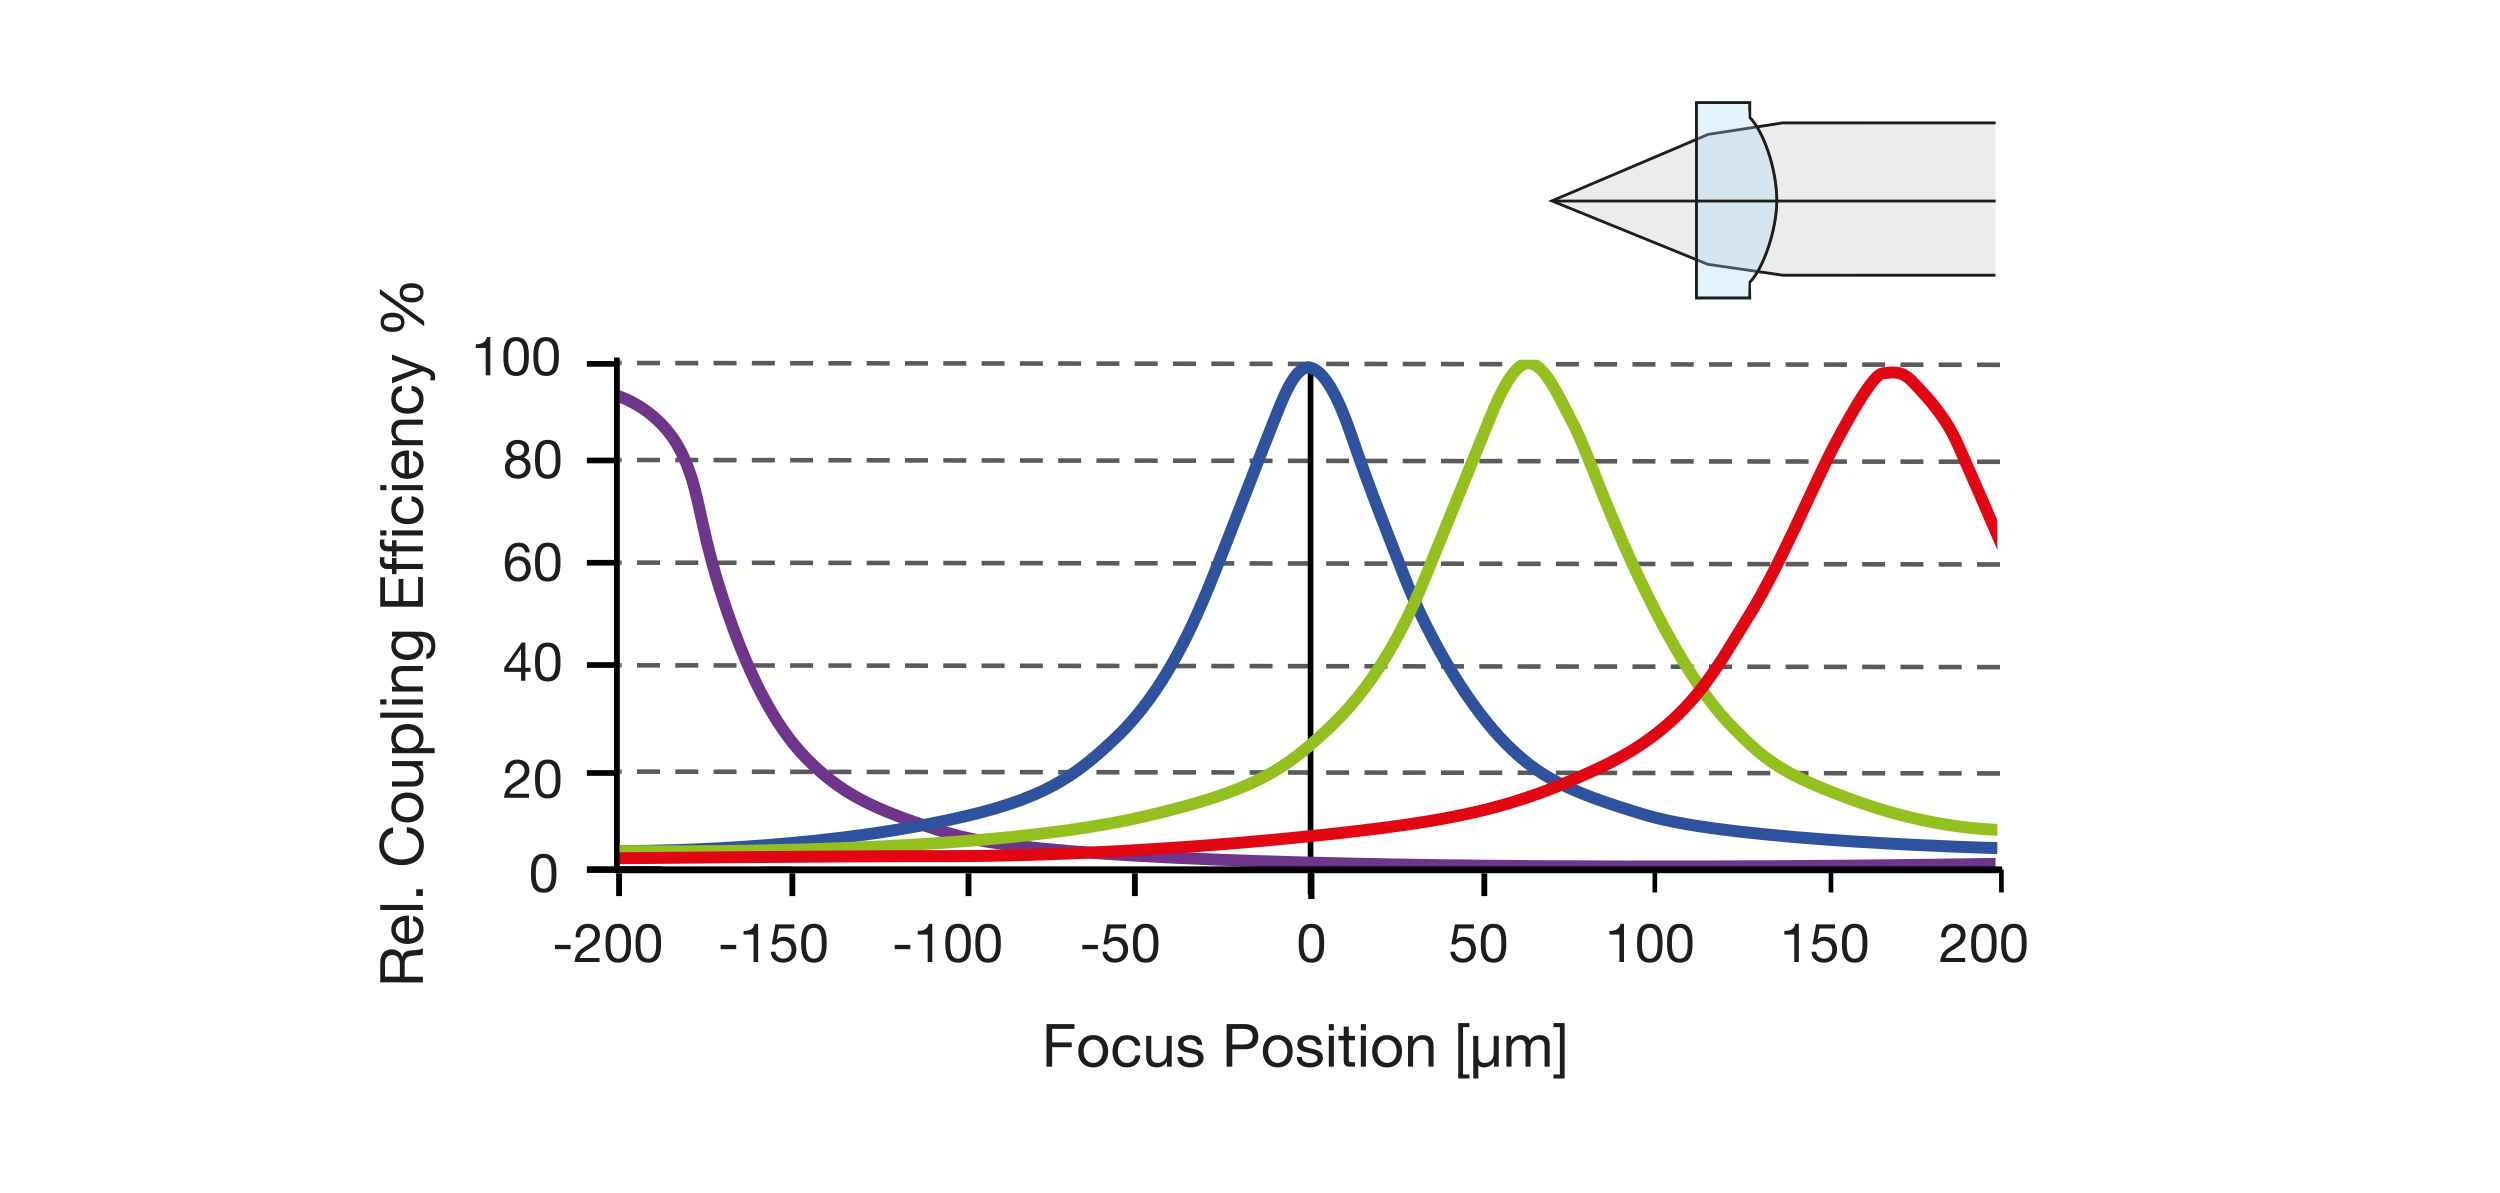<?xml version="1.0" encoding="utf-8"?>
<!-- Generator: Adobe Illustrator 16.0.0, SVG Export Plug-In . SVG Version: 6.00 Build 0)  -->
<!DOCTYPE svg PUBLIC "-//W3C//DTD SVG 1.1//EN" "http://www.w3.org/Graphics/SVG/1.1/DTD/svg11.dtd">
<svg version="1.1" xmlns="http://www.w3.org/2000/svg" xmlns:xlink="http://www.w3.org/1999/xlink" x="0px" y="0px" width="880px"
	 height="420px" viewBox="0 0 880 420" enable-background="new 0 0 880 420" xml:space="preserve">
<g id="Ebene_4">
	<rect fill="#FFFFFF" width="880" height="420"/>
</g>
<g id="Ebene_6">
	
		<line fill="none" stroke="#000000" stroke-width="1.637" stroke-miterlimit="3.864" x1="644.502" y1="306.137" x2="644.502" y2="314.137"/>
	
		<line fill="none" stroke="#000000" stroke-width="1.637" stroke-miterlimit="3.864" x1="704.502" y1="306.137" x2="704.502" y2="314.137"/>
	
		<line fill="none" stroke="#5A5A5A" stroke-width="1.617" stroke-dasharray="8.086,5.391" x1="704.002" y1="162.551" x2="218.302" y2="161.908"/>
	
		<line fill="none" stroke="#5A5A5A" stroke-width="1.617" stroke-dasharray="8.086,5.391" x1="704.002" y1="128.416" x2="218.302" y2="127.773"/>
	
		<line fill="none" stroke="#5A5A5A" stroke-width="1.617" stroke-dasharray="8.086,5.391" x1="704.002" y1="198.686" x2="218.302" y2="198.043"/>
	
		<line fill="none" stroke="#5A5A5A" stroke-width="1.617" stroke-dasharray="8.086,5.391" x1="704.002" y1="272.246" x2="218.302" y2="271.605"/>
	
		<line fill="none" stroke="#5A5A5A" stroke-width="1.617" stroke-dasharray="8.086,5.391" x1="704.002" y1="234.82" x2="218.302" y2="234.178"/>
	<path fill="none" stroke="#B1B1B1" stroke-width="1.203" stroke-miterlimit="3.864" stroke-dasharray="4.813,4.813" d="
		M690.834,87.604"/>
	<polyline fill="none" stroke="#000000" stroke-width="1.935" stroke-miterlimit="3.864" points="217.158,126.328 
		217.158,306.405 704.795,306.405 	"/>
	
		<line fill="#1A171B" stroke="#000000" stroke-width="2.346" stroke-miterlimit="3.864" x1="206.581" y1="306.092" x2="232.729" y2="306.092"/>
	
		<line fill="#1A171B" stroke="#000000" stroke-width="2" stroke-miterlimit="3.864" x1="268.581" y1="306.096" x2="278.588" y2="306.096"/>
	
		<line fill="#1A171B" stroke="#000000" stroke-width="2" stroke-miterlimit="3.864" x1="206.581" y1="272.089" x2="217.07" y2="272.089"/>
	
		<line fill="#1A171B" stroke="#000000" stroke-width="2" stroke-miterlimit="3.864" x1="206.581" y1="198.085" x2="217.07" y2="198.085"/>
	
		<line fill="#1A171B" stroke="#000000" stroke-width="2" stroke-miterlimit="3.864" x1="206.581" y1="234.087" x2="217.07" y2="234.087"/>
	
		<line fill="#1A171B" stroke="#000000" stroke-width="2" stroke-miterlimit="3.864" x1="206.581" y1="128.082" x2="217.07" y2="128.082"/>
	
		<line fill="#1A171B" stroke="#000000" stroke-width="2" stroke-miterlimit="3.864" x1="206.581" y1="162.083" x2="217.07" y2="162.083"/>
	<path fill="none" stroke="#000000" stroke-width="2.052" stroke-miterlimit="3.864" d="M340.912,307.427v8"/>
	
		<line fill="none" stroke="#000000" stroke-width="2.052" stroke-miterlimit="3.864" x1="522.483" y1="307.423" x2="522.483" y2="315.423"/>
	
		<line fill="none" stroke="#000000" stroke-width="2.176" stroke-miterlimit="3.864" x1="461.604" y1="307.423" x2="461.604" y2="316.423"/>
	
		<line fill="none" stroke="#000000" stroke-width="1.637" stroke-miterlimit="3.864" x1="582.497" y1="306.137" x2="582.497" y2="314.137"/>
	<path fill="none" stroke="#000000" stroke-width="2.052" stroke-miterlimit="3.864" d="M278.91,307.427v8"/>
	<path fill="none" stroke="#000000" stroke-width="2.052" stroke-miterlimit="3.864" d="M217.91,307.427v8"/>
	
		<line fill="none" stroke="#000000" stroke-width="2.052" stroke-miterlimit="3.864" x1="399.479" y1="307.423" x2="399.479" y2="315.423"/>
	<path fill="none" stroke="#B1B1B1" stroke-width="1.026" stroke-miterlimit="3.864" stroke-dasharray="4.104,4.104" d="
		M607.538,305.429"/>
</g>
<g id="Ebene_5">
	<line fill="none" stroke="#000000" stroke-width="2" x1="461.316" y1="127.868" x2="461.316" y2="314.943"/>
	<g>
		<path fill="#1D1D1B" d="M195.354,332.594h5.49v1.52h-5.49V332.594z"/>
		<path fill="#1D1D1B" d="M202.63,329.934c-0.133-2.736,1.482-4.768,4.331-4.768c2.356,0,4.218,1.367,4.218,3.875
			c0,2.375-1.596,3.57-3.268,4.615c-1.691,1.027-3.458,1.881-3.781,3.553h6.915v1.426h-8.795c0.266-3.191,1.88-4.332,3.78-5.51
			c2.28-1.406,3.438-2.242,3.438-4.104c0-1.463-1.178-2.432-2.603-2.432c-1.881,0-2.679,1.729-2.622,3.344H202.63z"/>
		<path fill="#1D1D1B" d="M217.64,325.166c4.217,0,4.483,3.875,4.483,6.857c0,2.963-0.266,6.838-4.483,6.838
			s-4.483-3.875-4.483-6.838C213.156,329.041,213.422,325.166,217.64,325.166z M217.64,337.438c2.754,0,2.773-3.42,2.773-5.434
			c0-1.994-0.019-5.414-2.773-5.414s-2.773,3.42-2.773,5.414C214.866,334.018,214.885,337.438,217.64,337.438z"/>
		<path fill="#1D1D1B" d="M228.204,325.166c4.217,0,4.483,3.875,4.483,6.857c0,2.963-0.266,6.838-4.483,6.838
			s-4.483-3.875-4.483-6.838C223.72,329.041,223.986,325.166,228.204,325.166z M228.204,337.438c2.754,0,2.773-3.42,2.773-5.434
			c0-1.994-0.019-5.414-2.773-5.414s-2.773,3.42-2.773,5.414C225.43,334.018,225.449,337.438,228.204,337.438z"/>
	</g>
	<g>
		<path fill="#1D1D1B" d="M253.65,332.594h5.49v1.52h-5.49V332.594z"/>
		<path fill="#1D1D1B" d="M266.854,338.635h-1.615v-9.65h-3.496v-1.293c1.843,0,3.514-0.494,3.875-2.525h1.235V338.635z"/>
		<path fill="#1D1D1B" d="M279.584,326.818h-5.433l-0.722,3.875l0.038,0.039c0.589-0.666,1.596-0.971,2.508-0.971
			c2.394,0,4.35,1.539,4.35,4.617c0,2.279-1.577,4.482-4.711,4.482c-2.337,0-4.237-1.424-4.293-3.855h1.615
			c0.095,1.387,1.216,2.432,2.831,2.432c1.539,0,2.85-1.045,2.85-3.191c0-1.785-1.235-3.059-3.04-3.059
			c-1.026,0-1.881,0.514-2.508,1.273l-1.387-0.076l1.254-6.992h6.649V326.818z"/>
		<path fill="#1D1D1B" d="M286.5,325.166c4.217,0,4.483,3.875,4.483,6.857c0,2.963-0.266,6.838-4.483,6.838
			s-4.483-3.875-4.483-6.838C282.017,329.041,282.283,325.166,286.5,325.166z M286.5,337.438c2.754,0,2.773-3.42,2.773-5.434
			c0-1.994-0.019-5.414-2.773-5.414s-2.773,3.42-2.773,5.414C283.727,334.018,283.746,337.438,286.5,337.438z"/>
	</g>
	<g>
		<path fill="#1D1D1B" d="M314.952,332.594h5.491v1.52h-5.491V332.594z"/>
		<path fill="#1D1D1B" d="M328.156,338.635h-1.614v-9.65h-3.496v-1.293c1.843,0,3.515-0.494,3.876-2.525h1.234V338.635z"/>
		<path fill="#1D1D1B" d="M337.239,325.166c4.218,0,4.483,3.875,4.483,6.857c0,2.963-0.266,6.838-4.483,6.838
			s-4.483-3.875-4.483-6.838C332.755,329.041,333.021,325.166,337.239,325.166z M337.239,337.438c2.755,0,2.773-3.42,2.773-5.434
			c0-1.994-0.019-5.414-2.773-5.414s-2.773,3.42-2.773,5.414C334.465,334.018,334.484,337.438,337.239,337.438z"/>
		<path fill="#1D1D1B" d="M347.803,325.166c4.218,0,4.483,3.875,4.483,6.857c0,2.963-0.266,6.838-4.483,6.838
			s-4.483-3.875-4.483-6.838C343.32,329.041,343.585,325.166,347.803,325.166z M347.803,337.438c2.755,0,2.773-3.42,2.773-5.434
			c0-1.994-0.019-5.414-2.773-5.414s-2.773,3.42-2.773,5.414C345.03,334.018,345.048,337.438,347.803,337.438z"/>
	</g>
	<g>
		<path fill="#1D1D1B" d="M380.985,332.594h5.49v1.52h-5.49V332.594z"/>
		<path fill="#1D1D1B" d="M396.354,326.818h-5.434l-0.722,3.875l0.038,0.039c0.589-0.666,1.596-0.971,2.508-0.971
			c2.394,0,4.351,1.539,4.351,4.617c0,2.279-1.577,4.482-4.712,4.482c-2.336,0-4.236-1.424-4.293-3.855h1.614
			c0.096,1.387,1.216,2.432,2.831,2.432c1.539,0,2.85-1.045,2.85-3.191c0-1.785-1.235-3.059-3.04-3.059
			c-1.025,0-1.881,0.514-2.507,1.273l-1.388-0.076l1.254-6.992h6.649V326.818z"/>
		<path fill="#1D1D1B" d="M403.271,325.166c4.218,0,4.483,3.875,4.483,6.857c0,2.963-0.266,6.838-4.483,6.838
			s-4.483-3.875-4.483-6.838C398.788,329.041,399.053,325.166,403.271,325.166z M403.271,337.438c2.755,0,2.773-3.42,2.773-5.434
			c0-1.994-0.019-5.414-2.773-5.414s-2.773,3.42-2.773,5.414C400.498,334.018,400.516,337.438,403.271,337.438z"/>
	</g>
	<g>
		<path fill="#1D1D1B" d="M461.623,325.166c4.217,0,4.482,3.875,4.482,6.857c0,2.963-0.266,6.838-4.482,6.838
			c-4.219,0-4.484-3.875-4.484-6.838C457.139,329.041,457.404,325.166,461.623,325.166z M461.623,337.438
			c2.754,0,2.773-3.42,2.773-5.434c0-1.994-0.02-5.414-2.773-5.414c-2.756,0-2.773,3.42-2.773,5.414
			C458.85,334.018,458.867,337.438,461.623,337.438z"/>
	</g>
	<g>
		<path fill="#1D1D1B" d="M518.805,326.818h-5.434l-0.723,3.875l0.039,0.039c0.588-0.666,1.596-0.971,2.508-0.971
			c2.393,0,4.35,1.539,4.35,4.617c0,2.279-1.576,4.482-4.711,4.482c-2.336,0-4.236-1.424-4.293-3.855h1.613
			c0.096,1.387,1.217,2.432,2.832,2.432c1.539,0,2.85-1.045,2.85-3.191c0-1.785-1.236-3.059-3.041-3.059
			c-1.025,0-1.879,0.514-2.506,1.273l-1.389-0.076l1.254-6.992h6.65V326.818z"/>
		<path fill="#1D1D1B" d="M525.721,325.166c4.219,0,4.484,3.875,4.484,6.857c0,2.963-0.266,6.838-4.484,6.838
			c-4.217,0-4.482-3.875-4.482-6.838C521.238,329.041,521.504,325.166,525.721,325.166z M525.721,337.438
			c2.756,0,2.773-3.42,2.773-5.434c0-1.994-0.018-5.414-2.773-5.414c-2.754,0-2.773,3.42-2.773,5.414
			C522.947,334.018,522.967,337.438,525.721,337.438z"/>
	</g>
	<g>
		<path fill="#1D1D1B" d="M571.645,338.635h-1.615v-9.65h-3.496v-1.293c1.844,0,3.516-0.494,3.877-2.525h1.234V338.635z"/>
		<path fill="#1D1D1B" d="M580.727,325.166c4.219,0,4.484,3.875,4.484,6.857c0,2.963-0.266,6.838-4.484,6.838
			c-4.217,0-4.482-3.875-4.482-6.838C576.244,329.041,576.51,325.166,580.727,325.166z M580.727,337.438
			c2.756,0,2.773-3.42,2.773-5.434c0-1.994-0.018-5.414-2.773-5.414c-2.754,0-2.773,3.42-2.773,5.414
			C577.953,334.018,577.973,337.438,580.727,337.438z"/>
		<path fill="#1D1D1B" d="M591.291,325.166c4.219,0,4.484,3.875,4.484,6.857c0,2.963-0.266,6.838-4.484,6.838
			c-4.217,0-4.482-3.875-4.482-6.838C586.809,329.041,587.074,325.166,591.291,325.166z M591.291,337.438
			c2.756,0,2.773-3.42,2.773-5.434c0-1.994-0.018-5.414-2.773-5.414c-2.754,0-2.773,3.42-2.773,5.414
			C588.518,334.018,588.537,337.438,591.291,337.438z"/>
	</g>
	<g>
		<path fill="#1D1D1B" d="M633.195,338.635h-1.615v-9.65h-3.496v-1.293c1.844,0,3.516-0.494,3.877-2.525h1.234V338.635z"/>
		<path fill="#1D1D1B" d="M645.926,326.818h-5.434l-0.723,3.875l0.039,0.039c0.588-0.666,1.596-0.971,2.508-0.971
			c2.393,0,4.35,1.539,4.35,4.617c0,2.279-1.576,4.482-4.711,4.482c-2.336,0-4.236-1.424-4.293-3.855h1.613
			c0.096,1.387,1.217,2.432,2.832,2.432c1.539,0,2.85-1.045,2.85-3.191c0-1.785-1.236-3.059-3.041-3.059
			c-1.025,0-1.879,0.514-2.506,1.273l-1.389-0.076l1.254-6.992h6.65V326.818z"/>
		<path fill="#1D1D1B" d="M652.842,325.166c4.219,0,4.484,3.875,4.484,6.857c0,2.963-0.266,6.838-4.484,6.838
			c-4.217,0-4.482-3.875-4.482-6.838C648.359,329.041,648.625,325.166,652.842,325.166z M652.842,337.438
			c2.756,0,2.773-3.42,2.773-5.434c0-1.994-0.018-5.414-2.773-5.414c-2.754,0-2.773,3.42-2.773,5.414
			C650.068,334.018,650.088,337.438,652.842,337.438z"/>
	</g>
	<g>
		<path fill="#1D1D1B" d="M683.316,329.934c-0.133-2.736,1.482-4.768,4.332-4.768c2.355,0,4.217,1.367,4.217,3.875
			c0,2.375-1.596,3.57-3.268,4.615c-1.689,1.027-3.457,1.881-3.779,3.553h6.914v1.426h-8.795c0.266-3.191,1.881-4.332,3.779-5.51
			c2.279-1.406,3.439-2.242,3.439-4.104c0-1.463-1.178-2.432-2.604-2.432c-1.881,0-2.678,1.729-2.621,3.344H683.316z"/>
		<path fill="#1D1D1B" d="M698.326,325.166c4.219,0,4.484,3.875,4.484,6.857c0,2.963-0.266,6.838-4.484,6.838
			c-4.217,0-4.482-3.875-4.482-6.838C693.844,329.041,694.109,325.166,698.326,325.166z M698.326,337.438
			c2.756,0,2.773-3.42,2.773-5.434c0-1.994-0.018-5.414-2.773-5.414c-2.754,0-2.773,3.42-2.773,5.414
			C695.553,334.018,695.572,337.438,698.326,337.438z"/>
		<path fill="#1D1D1B" d="M708.891,325.166c4.219,0,4.484,3.875,4.484,6.857c0,2.963-0.266,6.838-4.484,6.838
			c-4.217,0-4.482-3.875-4.482-6.838C704.408,329.041,704.674,325.166,708.891,325.166z M708.891,337.438
			c2.756,0,2.773-3.42,2.773-5.434c0-1.994-0.018-5.414-2.773-5.414c-2.754,0-2.773,3.42-2.773,5.414
			C706.117,334.018,706.137,337.438,708.891,337.438z"/>
	</g>
	<g>
		<path fill="#1D1D1B" d="M133.852,345.792v-7.055c0-2.813,1.533-4.556,3.926-4.556c1.806,0,3.296,0.797,3.8,2.604h0.042
			c0.336-1.743,1.617-2.1,3.086-2.247c1.47-0.126,3.107-0.042,4.136-0.882v2.226c-0.609,0.567-2.226,0.252-3.695,0.546
			c-1.47,0.21-2.708,0.566-2.708,2.498v4.871h6.404v1.995H133.852z M140.759,339.641c0-1.869-0.483-3.465-2.667-3.465
			c-1.47,0-2.562,0.798-2.562,2.666v4.955h5.228V339.641z"/>
		<path fill="#1D1D1B" d="M145.399,322.441c2.394,0.483,3.695,2.205,3.695,4.641c0,3.465-2.394,5.102-5.711,5.207
			c-3.254,0-5.648-2.142-5.648-5.102c0-3.843,3.59-5.019,6.215-4.914v8.126c1.89,0.063,3.569-1.008,3.569-3.38
			c0-1.471-0.714-2.499-2.121-2.814V322.441z M142.376,324.164c-1.701,0.084-3.065,1.364-3.065,3.128
			c0,1.868,1.407,2.981,3.065,3.107V324.164z"/>
		<path fill="#1D1D1B" d="M133.852,320.32v-1.785h14.991v1.785H133.852z"/>
		<path fill="#1D1D1B" d="M146.512,315.363v-2.33h2.331v2.33H146.512z"/>
		<path fill="#1D1D1B" d="M138.366,293.253c-2.121,0.42-3.191,2.12-3.191,4.199c0,3.569,2.939,5.081,6.068,5.081
			c3.422,0,6.278-1.512,6.278-5.102c0-2.625-1.848-4.137-4.325-4.326v-1.994c3.737,0.378,6.005,2.709,6.005,6.488
			c0,4.66-3.443,6.928-7.811,6.928c-4.346,0-7.895-2.477-7.895-7.096c0-3.129,1.68-5.711,4.871-6.174V293.253z"/>
		<path fill="#1D1D1B" d="M137.736,284.242c0-3.443,2.499-5.27,5.69-5.27c3.17,0,5.669,1.826,5.669,5.27s-2.499,5.271-5.669,5.271
			C140.234,289.513,137.736,287.686,137.736,284.242z M147.52,284.242c0-1.868-1.47-3.38-4.094-3.38
			c-2.646,0-4.115,1.512-4.115,3.38c0,1.869,1.47,3.381,4.115,3.381C146.05,287.623,147.52,286.111,147.52,284.242z"/>
		<path fill="#1D1D1B" d="M148.843,267.885v1.68h-1.722v0.042c1.344,0.756,1.974,1.974,1.974,3.527c0,2.855-1.638,3.737-3.968,3.737
			h-7.139v-1.785h7.349c1.323,0,2.184-0.84,2.184-2.204c0-2.163-1.449-3.212-3.401-3.212h-6.131v-1.785H148.843z"/>
		<path fill="#1D1D1B" d="M137.988,265.133v-1.785h1.47v-0.042c-1.197-0.588-1.722-1.974-1.722-3.464
			c0-3.339,2.646-4.998,5.711-4.998s5.648,1.639,5.648,4.955c0,1.113-0.42,2.709-1.701,3.507v0.042H153v1.785H137.988z
			 M139.311,260.094c0,2.393,2.058,3.316,4.094,3.316c2.142,0,4.115-0.965,4.115-3.422c0-2.436-2.079-3.254-4.199-3.254
			C141.284,256.734,139.311,257.783,139.311,260.094z"/>
		<path fill="#1D1D1B" d="M133.852,252.637v-1.784h14.991v1.784H133.852z"/>
		<path fill="#1D1D1B" d="M136.035,246.19v1.784h-2.184v-1.784H136.035z M137.988,247.975v-1.784h10.855v1.784H137.988z"/>
		<path fill="#1D1D1B" d="M137.988,243.418v-1.68h1.722v-0.042c-1.344-0.756-1.974-1.974-1.974-3.527
			c0-2.855,1.638-3.737,3.968-3.737h7.139v1.785h-7.349c-1.323,0-2.184,0.84-2.184,2.204c0,2.163,1.449,3.212,3.401,3.212h6.131
			v1.785H137.988z"/>
		<path fill="#1D1D1B" d="M147.919,222.378c3.527,0,5.333,1.616,5.333,5.039c0,2.036-0.819,4.388-3.191,4.493v-1.785
			c1.302-0.084,1.764-1.637,1.764-2.813c0-2.331-1.68-3.255-4.115-3.255h-0.714v0.042c1.323,0.588,1.974,2.016,1.974,3.381
			c0,3.232-2.541,4.85-5.501,4.85c-2.562,0-5.732-1.26-5.732-5.018c0-1.365,0.609-2.583,1.806-3.234v0.021v-0.042h-1.554v-1.68
			H147.919z M143.195,224.142c-1.911,0-3.884,0.84-3.884,3.087c0,2.288,1.869,3.212,3.947,3.212c1.953,0,4.136-0.714,4.136-3.065
			S145.231,224.142,143.195,224.142z"/>
		<path fill="#1D1D1B" d="M133.852,213.557v-10.352h1.68v8.357h4.766v-7.79h1.68v7.79h5.186v-8.42h1.68v10.414H133.852z"/>
		<path fill="#1D1D1B" d="M139.563,200.285v1.826h-1.575v-1.826h-1.617c-1.764,0-2.688-1.051-2.688-3.003
			c0-0.336,0.063-0.819,0.168-1.155h1.554c-0.105,0.315-0.147,0.693-0.147,1.008c0,0.861,0.273,1.365,1.218,1.365h1.512v-2.1h1.575
			v2.1h9.28v1.785H139.563z"/>
		<path fill="#1D1D1B" d="M139.563,194.068v1.827h-1.575v-1.827h-1.617c-1.764,0-2.688-1.049-2.688-3.002
			c0-0.336,0.063-0.819,0.168-1.155h1.554c-0.105,0.315-0.147,0.693-0.147,1.008c0,0.861,0.273,1.365,1.218,1.365h1.512v-2.1h1.575
			v2.1h9.28v1.784H139.563z M136.035,188.484h-2.184v-1.785h2.184V188.484z M148.843,188.484h-10.855v-1.785h10.855V188.484z"/>
		<path fill="#1D1D1B" d="M141.473,176.556c-1.365,0.273-2.163,1.218-2.163,2.688c0,2.583,2.037,3.38,4.241,3.38
			c1.995,0,3.968-0.903,3.968-3.17c0-1.722-1.008-2.75-2.646-2.981v-1.827c2.646,0.399,4.22,2.058,4.22,4.787
			c0,3.317-2.31,5.081-5.543,5.081c-3.254,0-5.816-1.68-5.816-5.123c0-2.457,1.155-4.43,3.737-4.682V176.556z"/>
		<path fill="#1D1D1B" d="M136.035,170.759v1.785h-2.184v-1.785H136.035z M137.988,172.544v-1.785h10.855v1.785H137.988z"/>
		<path fill="#1D1D1B" d="M145.399,158.728c2.394,0.483,3.695,2.205,3.695,4.64c0,3.464-2.394,5.102-5.711,5.207
			c-3.254,0-5.648-2.142-5.648-5.102c0-3.842,3.59-5.018,6.215-4.913v8.125c1.89,0.063,3.569-1.008,3.569-3.38
			c0-1.47-0.714-2.499-2.121-2.813V158.728z M142.376,160.45c-1.701,0.084-3.065,1.365-3.065,3.128c0,1.869,1.407,2.981,3.065,3.107
			V160.45z"/>
		<path fill="#1D1D1B" d="M137.988,156.71v-1.68h1.722v-0.042c-1.344-0.756-1.974-1.974-1.974-3.527
			c0-2.855,1.638-3.737,3.968-3.737h7.139v1.785h-7.349c-1.323,0-2.184,0.84-2.184,2.205c0,2.163,1.449,3.212,3.401,3.212h6.131
			v1.785H137.988z"/>
		<path fill="#1D1D1B" d="M141.473,137.665c-1.365,0.273-2.163,1.218-2.163,2.688c0,2.583,2.037,3.38,4.241,3.38
			c1.995,0,3.968-0.903,3.968-3.17c0-1.722-1.008-2.75-2.646-2.981v-1.827c2.646,0.399,4.22,2.058,4.22,4.787
			c0,3.317-2.31,5.081-5.543,5.081c-3.254,0-5.816-1.68-5.816-5.123c0-2.457,1.155-4.43,3.737-4.682V137.665z"/>
		<path fill="#1D1D1B" d="M150.292,129.496c2.121,0.819,2.897,1.554,2.897,3.149c0,0.42-0.042,0.84-0.189,1.239h-1.638
			c0.105-0.336,0.252-0.693,0.252-1.05c0-0.735-0.357-1.134-0.987-1.47l-1.848-0.735l-10.792,4.304v-2.016l8.881-3.17v-0.042
			l-8.881-3.044v-1.89L150.292,129.496z"/>
		<path fill="#1D1D1B" d="M133.684,103.521v-1.785l15.621,11.275v1.806L133.684,103.521z M133.957,113.431
			c0-2.604,1.911-3.359,4.199-3.359c2.184,0,4.22,0.924,4.22,3.359c0,2.541-1.89,3.401-4.157,3.401
			C135.972,116.832,133.957,116.013,133.957,113.431z M141.221,113.494c0-1.596-1.764-1.848-3.065-1.848
			c-1.239,0-3.044,0.21-3.044,1.785c0,1.554,1.806,1.827,3.065,1.827C139.395,115.257,141.221,115.068,141.221,113.494z
			 M140.675,103.059c0-2.604,1.911-3.359,4.199-3.359c2.184,0,4.22,0.924,4.22,3.359c0,2.541-1.89,3.401-4.157,3.401
			C142.691,106.46,140.675,105.641,140.675,103.059z M147.94,103.122c0-1.596-1.764-1.848-3.065-1.848
			c-1.239,0-3.044,0.21-3.044,1.785c0,1.554,1.806,1.827,3.065,1.827C146.113,104.885,147.94,104.696,147.94,103.122z"/>
	</g>
	<g>
		<path fill="#1D1D1B" d="M172.59,132.117h-1.615v-9.65h-3.496v-1.292c1.843,0,3.514-0.494,3.875-2.527h1.235V132.117z"/>
		<path fill="#1D1D1B" d="M181.672,118.647c4.217,0,4.483,3.875,4.483,6.858c0,2.963-0.266,6.839-4.483,6.839
			s-4.483-3.875-4.483-6.839C177.188,122.523,177.455,118.647,181.672,118.647z M181.672,130.92c2.754,0,2.773-3.419,2.773-5.433
			c0-1.995-0.019-5.415-2.773-5.415s-2.773,3.42-2.773,5.415C178.898,127.5,178.917,130.92,181.672,130.92z"/>
		<path fill="#1D1D1B" d="M192.236,118.647c4.217,0,4.483,3.875,4.483,6.858c0,2.963-0.266,6.839-4.483,6.839
			s-4.483-3.875-4.483-6.839C187.752,122.523,188.019,118.647,192.236,118.647z M192.236,130.92c2.754,0,2.773-3.419,2.773-5.433
			c0-1.995-0.019-5.415-2.773-5.415s-2.773,3.42-2.773,5.415C189.462,127.5,189.481,130.92,192.236,130.92z"/>
	</g>
	<g>
		<path fill="#1D1D1B" d="M182.151,154.825c2.945,0,4.084,1.729,4.084,3.438c0,1.197-0.76,2.299-1.862,2.793
			c1.615,0.513,2.394,1.69,2.394,3.362c0,2.603-1.976,4.104-4.464,4.104c-2.584,0-4.579-1.349-4.579-4.104
			c0-1.596,0.855-2.831,2.356-3.362c-1.121-0.456-1.881-1.577-1.881-2.793C178.2,156.041,180.081,154.825,182.151,154.825z
			 M182.304,167.098c1.615,0,2.754-1.121,2.754-2.622c0-1.463-1.254-2.565-2.773-2.565c-1.596,0-2.85,1.026-2.85,2.584
			C179.435,166.11,180.632,167.098,182.304,167.098z M182.304,160.487c1.272,0,2.223-0.798,2.223-2.166
			c0-1.349-0.95-2.071-2.261-2.071c-1.292,0-2.356,0.722-2.356,2.071C179.91,159.803,180.974,160.487,182.304,160.487z"/>
		<path fill="#1D1D1B" d="M192.811,154.825c4.217,0,4.483,3.875,4.483,6.858c0,2.963-0.266,6.839-4.483,6.839
			s-4.483-3.875-4.483-6.839C188.327,158.701,188.593,154.825,192.811,154.825z M192.811,167.098c2.754,0,2.773-3.419,2.773-5.433
			c0-1.995-0.019-5.415-2.773-5.415s-2.773,3.42-2.773,5.415C190.037,163.678,190.056,167.098,192.811,167.098z"/>
	</g>
	<g>
		<path fill="#1D1D1B" d="M184.83,194.443c-0.152-1.216-0.988-2.014-2.261-2.014c-2.754,0-3.191,3.04-3.268,5.11l0.038,0.038
			c0.76-1.235,1.9-1.767,3.363-1.767c2.583,0,4.122,1.88,4.122,4.369c0,1.957-1.102,4.521-4.502,4.521
			c-3.99,0-4.636-3.647-4.636-6.478c0-3.705,1.121-7.219,4.958-7.219c2.223,0,3.609,1.254,3.799,3.438H184.83z M179.606,200.276
			c0,1.671,1.026,3.001,2.792,3.001c1.748,0,2.717-1.387,2.717-2.982c0-1.672-0.874-3.059-2.717-3.059
			C180.594,197.236,179.606,198.585,179.606,200.276z"/>
		<path fill="#1D1D1B" d="M192.811,191.005c4.217,0,4.483,3.875,4.483,6.858c0,2.963-0.266,6.839-4.483,6.839
			s-4.483-3.875-4.483-6.839C188.327,194.88,188.593,191.005,192.811,191.005z M192.811,203.277c2.754,0,2.773-3.419,2.773-5.433
			c0-1.995-0.019-5.415-2.773-5.415s-2.773,3.42-2.773,5.415C190.037,199.858,190.056,203.277,192.811,203.277z"/>
	</g>
	<g>
		<path fill="#1D1D1B" d="M184.925,235.07h1.824v1.425h-1.824v3.153h-1.52v-3.153h-5.908v-1.558l6.136-8.758h1.292V235.07z
			 M183.405,235.07v-6.592h-0.038l-4.483,6.592H183.405z"/>
		<path fill="#1D1D1B" d="M192.811,226.18c4.217,0,4.483,3.875,4.483,6.857c0,2.964-0.266,6.839-4.483,6.839
			s-4.483-3.875-4.483-6.839C188.327,230.055,188.593,226.18,192.811,226.18z M192.811,238.451c2.754,0,2.773-3.419,2.773-5.433
			c0-1.995-0.019-5.414-2.773-5.414s-2.773,3.419-2.773,5.414C190.037,235.032,190.056,238.451,192.811,238.451z"/>
	</g>
	<g>
		<path fill="#1D1D1B" d="M177.801,272.125c-0.133-2.735,1.482-4.768,4.331-4.768c2.356,0,4.218,1.367,4.218,3.875
			c0,2.375-1.596,3.571-3.268,4.616c-1.691,1.026-3.458,1.881-3.781,3.553h6.915v1.425h-8.795c0.266-3.191,1.88-4.331,3.78-5.509
			c2.28-1.406,3.438-2.242,3.438-4.104c0-1.463-1.178-2.432-2.603-2.432c-1.881,0-2.679,1.729-2.622,3.343H177.801z"/>
		<path fill="#1D1D1B" d="M192.811,267.357c4.217,0,4.483,3.875,4.483,6.857c0,2.964-0.266,6.839-4.483,6.839
			s-4.483-3.875-4.483-6.839C188.327,271.232,188.593,267.357,192.811,267.357z M192.811,279.629c2.754,0,2.773-3.419,2.773-5.433
			c0-1.995-0.019-5.414-2.773-5.414s-2.773,3.419-2.773,5.414C190.037,276.21,190.056,279.629,192.811,279.629z"/>
	</g>
	<g>
		<path fill="#1D1D1B" d="M191.38,300.539c4.217,0,4.483,3.875,4.483,6.857c0,2.964-0.266,6.839-4.483,6.839
			s-4.483-3.875-4.483-6.839C186.897,304.414,187.163,300.539,191.38,300.539z M191.38,312.811c2.754,0,2.773-3.419,2.773-5.433
			c0-1.995-0.019-5.414-2.773-5.414s-2.773,3.419-2.773,5.414C188.607,309.392,188.626,312.811,191.38,312.811z"/>
	</g>
	<g>
		<path fill="#1D1D1B" d="M368.371,360.482h9.847v1.68h-7.853v4.768h6.887v1.68h-6.887v6.865h-1.995V360.482z"/>
		<path fill="#1D1D1B" d="M384.812,364.367c3.443,0,5.271,2.498,5.271,5.689c0,3.172-1.827,5.67-5.271,5.67
			c-3.443,0-5.27-2.498-5.27-5.67C379.542,366.865,381.369,364.367,384.812,364.367z M384.812,374.152
			c1.869,0,3.381-1.471,3.381-4.096c0-2.645-1.512-4.115-3.381-4.115c-1.868,0-3.38,1.471-3.38,4.115
			C381.432,372.682,382.944,374.152,384.812,374.152z"/>
		<path fill="#1D1D1B" d="M399.554,368.105c-0.273-1.365-1.219-2.164-2.688-2.164c-2.583,0-3.381,2.037-3.381,4.242
			c0,1.994,0.902,3.969,3.17,3.969c1.723,0,2.751-1.008,2.982-2.646h1.826c-0.398,2.646-2.058,4.221-4.787,4.221
			c-3.317,0-5.081-2.311-5.081-5.543c0-3.254,1.68-5.816,5.123-5.816c2.456,0,4.431,1.154,4.683,3.738H399.554z"/>
		<path fill="#1D1D1B" d="M412.447,375.475h-1.68v-1.723h-0.042c-0.756,1.344-1.974,1.975-3.527,1.975
			c-2.855,0-3.737-1.639-3.737-3.969v-7.139h1.785v7.35c0,1.322,0.84,2.184,2.204,2.184c2.163,0,3.212-1.449,3.212-3.402v-6.131
			h1.785V375.475z"/>
		<path fill="#1D1D1B" d="M416.228,372.053c0.063,1.596,1.449,2.1,2.918,2.1c1.113,0,2.625-0.252,2.625-1.617
			c0-1.387-1.764-1.617-3.549-2.016c-1.764-0.398-3.548-0.986-3.548-3.066c0-2.184,2.163-3.086,4.052-3.086
			c2.395,0,4.305,0.756,4.451,3.402h-1.784c-0.126-1.387-1.344-1.828-2.52-1.828c-1.071,0-2.31,0.295-2.31,1.387
			c0,1.281,1.89,1.49,3.549,1.889c1.784,0.4,3.548,0.988,3.548,3.088c0,2.582-2.415,3.422-4.619,3.422
			c-2.436,0-4.493-0.986-4.599-3.674H416.228z"/>
		<path fill="#1D1D1B" d="M431.768,360.482h6.571c2.983,0,4.598,1.66,4.598,4.432s-1.615,4.451-4.598,4.43h-4.576v6.131h-1.995
			V360.482z M433.763,367.664h3.904c2.247,0.021,3.275-0.967,3.275-2.75c0-1.785-1.028-2.752-3.275-2.752h-3.904V367.664z"/>
		<path fill="#1D1D1B" d="M449.764,364.367c3.443,0,5.27,2.498,5.27,5.689c0,3.172-1.826,5.67-5.27,5.67s-5.27-2.498-5.27-5.67
			C444.494,366.865,446.32,364.367,449.764,364.367z M449.764,374.152c1.869,0,3.381-1.471,3.381-4.096
			c0-2.645-1.512-4.115-3.381-4.115s-3.381,1.471-3.381,4.115C446.383,372.682,447.895,374.152,449.764,374.152z"/>
		<path fill="#1D1D1B" d="M458.227,372.053c0.064,1.596,1.449,2.1,2.92,2.1c1.111,0,2.623-0.252,2.623-1.617
			c0-1.387-1.764-1.617-3.547-2.016c-1.764-0.398-3.549-0.986-3.549-3.066c0-2.184,2.162-3.086,4.053-3.086
			c2.393,0,4.303,0.756,4.451,3.402h-1.785c-0.127-1.387-1.344-1.828-2.52-1.828c-1.07,0-2.311,0.295-2.311,1.387
			c0,1.281,1.891,1.49,3.549,1.889c1.785,0.4,3.549,0.988,3.549,3.088c0,2.582-2.414,3.422-4.619,3.422
			c-2.436,0-4.494-0.986-4.598-3.674H458.227z"/>
		<path fill="#1D1D1B" d="M469.525,362.666h-1.785v-2.184h1.785V362.666z M467.74,364.619h1.785v10.855h-1.785V364.619z"/>
		<path fill="#1D1D1B" d="M474.775,364.619h2.162v1.574h-2.162v6.74c0,0.818,0.23,0.967,1.344,0.967h0.818v1.574h-1.365
			c-1.848,0-2.582-0.379-2.582-2.373v-6.908h-1.848v-1.574h1.848v-3.254h1.785V364.619z"/>
		<path fill="#1D1D1B" d="M480.801,362.666h-1.783v-2.184h1.783V362.666z M479.018,364.619h1.783v10.855h-1.783V364.619z"/>
		<path fill="#1D1D1B" d="M488.256,364.367c3.443,0,5.27,2.498,5.27,5.689c0,3.172-1.826,5.67-5.27,5.67s-5.27-2.498-5.27-5.67
			C482.986,366.865,484.813,364.367,488.256,364.367z M488.256,374.152c1.869,0,3.381-1.471,3.381-4.096
			c0-2.645-1.512-4.115-3.381-4.115s-3.381,1.471-3.381,4.115C484.875,372.682,486.387,374.152,488.256,374.152z"/>
		<path fill="#1D1D1B" d="M495.627,364.619h1.68v1.723h0.043c0.756-1.344,1.973-1.975,3.527-1.975c2.855,0,3.736,1.639,3.736,3.969
			v7.139h-1.783v-7.35c0-1.322-0.84-2.184-2.205-2.184c-2.162,0-3.213,1.449-3.213,3.402v6.131h-1.785V364.619z"/>
		<path fill="#1D1D1B" d="M517.236,361.555h-2.248v16.648h2.248v1.428h-3.928v-19.504h3.928V361.555z"/>
		<path fill="#1D1D1B" d="M527.566,375.475h-1.68v-1.723h-0.043c-0.756,1.344-1.973,1.975-3.527,1.975
			c-0.902,0-1.553-0.23-1.91-0.799h-0.041v4.703h-1.785v-15.012h1.785v7.35c0,1.322,0.84,2.184,2.203,2.184
			c2.164,0,3.213-1.449,3.213-3.402v-6.131h1.785V375.475z"/>
		<path fill="#1D1D1B" d="M530.256,364.619h1.68v1.596h0.041c0.799-1.217,2.016-1.848,3.508-1.848c1.322,0,2.539,0.525,2.98,1.848
			c0.734-1.154,2.016-1.848,3.402-1.848c2.162,0,3.611,0.902,3.611,3.15v7.957h-1.785v-7.117c0-1.344-0.357-2.416-2.1-2.416
			c-1.723,0-2.834,1.092-2.834,2.771v6.762h-1.785v-7.117c0-1.408-0.441-2.416-2.037-2.416c-2.121,0-2.896,1.953-2.896,2.771v6.762
			h-1.785V364.619z"/>
		<path fill="#1D1D1B" d="M546.824,378.203h2.248v-16.648h-2.248v-1.428h3.928v19.504h-3.928V378.203z"/>
	</g>
	<polyline fill="#ECECEC" points="627.703,97.419 601.992,93.369 587.451,87.576 546.965,70.962 587.451,53.212 603.859,46.935 
		627.391,42.728 702.441,42.834 702.453,96.902 	"/>
	<polyline fill="none" stroke="#1D1D1B" stroke-miterlimit="3.864" points="702.41,96.886 627.666,96.886 601.135,93.042 
		546.234,70.716 601.318,47.291 627.488,43.265 702.453,43.265 	"/>
	<g opacity="0.55">
		<defs>
			<path id="XMLID_1_" opacity="0.55" d="M615.918,104.884h-18.762V36.115h18.762c0,0-0.047,5.16,0,5.207
				c4.684,4.734,9.541,17.932,9.512,29.395c-0.025,10.377-4.869,24.008-9.512,28.652
				C615.912,99.375,615.918,104.884,615.918,104.884z"/>
		</defs>
		<use xlink:href="#XMLID_1_"  overflow="visible" fill="#A0D9F7"/>
		<clipPath id="XMLID_4_">
			<use xlink:href="#XMLID_1_"  overflow="visible"/>
		</clipPath>
		<use xlink:href="#XMLID_1_"  overflow="visible" fill="none" stroke="#1D1D1B" stroke-miterlimit="10"/>
	</g>
	<g>
		<defs>
			<path id="XMLID_2_" d="M615.918,104.884h-18.762V36.115h18.762c0,0-0.047,5.16,0,5.207c4.684,4.734,9.541,17.932,9.512,29.395
				c-0.025,10.377-4.869,24.008-9.512,28.652C615.912,99.375,615.918,104.884,615.918,104.884z"/>
		</defs>
		<clipPath id="XMLID_5_">
			<use xlink:href="#XMLID_2_"  overflow="visible"/>
		</clipPath>
		<use xlink:href="#XMLID_2_"  overflow="visible" fill="none" stroke="#1D1D1B" stroke-miterlimit="10"/>
	</g>
	<path fill="none" stroke="#1D1D1B" stroke-width="0.999" stroke-miterlimit="3.864" d="M687.807,70.724"/>
	
		<line fill="none" stroke="#1D1D1B" stroke-width="0.995" stroke-miterlimit="3.864" x1="546.791" y1="70.765" x2="702.453" y2="70.765"/>
	<path fill="none" stroke="#1D1D1B" stroke-width="0.999" stroke-miterlimit="3.864" d="M544.932,70.724"/>
	<g>
		<defs>
			<rect id="SVGID_1_" x="217.711" y="126.63" width="485.348" height="178.933"/>
		</defs>
		<clipPath id="SVGID_2_">
			<use xlink:href="#SVGID_1_"  overflow="visible"/>
		</clipPath>
		<g clip-path="url(#SVGID_2_)">
			<path fill="none" stroke="#6E358B" stroke-width="4.21" d="M702.451,304.063c0,0-314.437,5.669-367.976-10.605
				c-28.79-8.752-39.043-14.899-50.399-26.279c-11.364-11.375-21.69-31.028-30.717-59.945c-7.901-25.314-6.956-35.344-14.017-48.963
				c-6.849-13.212-19.96-19.053-25.306-19.718"/>
			<path fill="none" stroke="#2F529F" stroke-width="4.21" d="M703.215,298.537c0,0-92.475-2.302-123.523-11.528
				c-28.865-8.577-38.35-13.966-49.717-25.345c-11.361-11.377-26.049-34.144-35.785-59.08
				c-7.418-19.021-12.199-30.923-19.082-50.928c-3.508-10.206-8.822-21.617-14.174-22.278c-5.35-0.671-9.795,12.119-12.539,18.816
				c-2.748,6.693-16.545,42.861-22.425,57.24c-5.877,14.387-16.077,37.924-32.918,53.991c-16.85,16.059-28.424,23.46-67.752,30.956
				c-51.281,9.781-107.341,9.173-107.341,9.173"/>
			<path fill="none" stroke="#93C01F" stroke-width="4.21" d="M705.082,292.124c0,0-22.334,0.334-50.545-9.699
				c-28.209-10.041-33.303-15.06-44.662-26.439c-11.363-11.371-23.117-31.444-34.482-55.873
				c-11.357-24.42-16.842-41.819-21.939-51.52c-5.092-9.704-9.674-20.08-15.027-20.749c-5.346-0.664-10.83,11.714-13.576,18.408
				c-2.738,6.688-17.24,42.491-23.111,56.868c-5.881,14.388-16.07,36.134-32.914,52.198c-16.85,16.063-27.348,23.054-66.216,32.121
				c-63.076,14.722-190.806,12.046-190.806,12.046"/>
			<path fill="none" stroke="#E20613" stroke-width="4.21" d="M705.33,193.544c0,0-12.076-27.96-16.213-37.188
				c-4.131-9.226-9.475-15.244-15.891-21.986c-4.131-4.342-7.578-3.204-10.465-2.96c-2.881,0.248-9.195,10.476-16.869,24.947
				c-7.625,14.386-19.389,43.16-30.512,60.801c-11.127,17.645-20.344,37.73-50.857,52.389
				c-30.512,14.653-50.736,19.256-99.799,24.425c-48.944,5.157-96.399,7.415-130.36,7.374
				c-33.961-0.042-117.875,0.771-117.875,0.771"/>
		</g>
		<rect x="218.711" y="130.323" clip-path="url(#SVGID_2_)" fill="none" width="485.352" height="175.239"/>
	</g>
	<polyline fill="none" stroke="#000000" stroke-width="1.935" stroke-miterlimit="3.864" points="217.088,125.848 
		217.088,305.925 704.725,305.925 	"/>
</g>
</svg>
